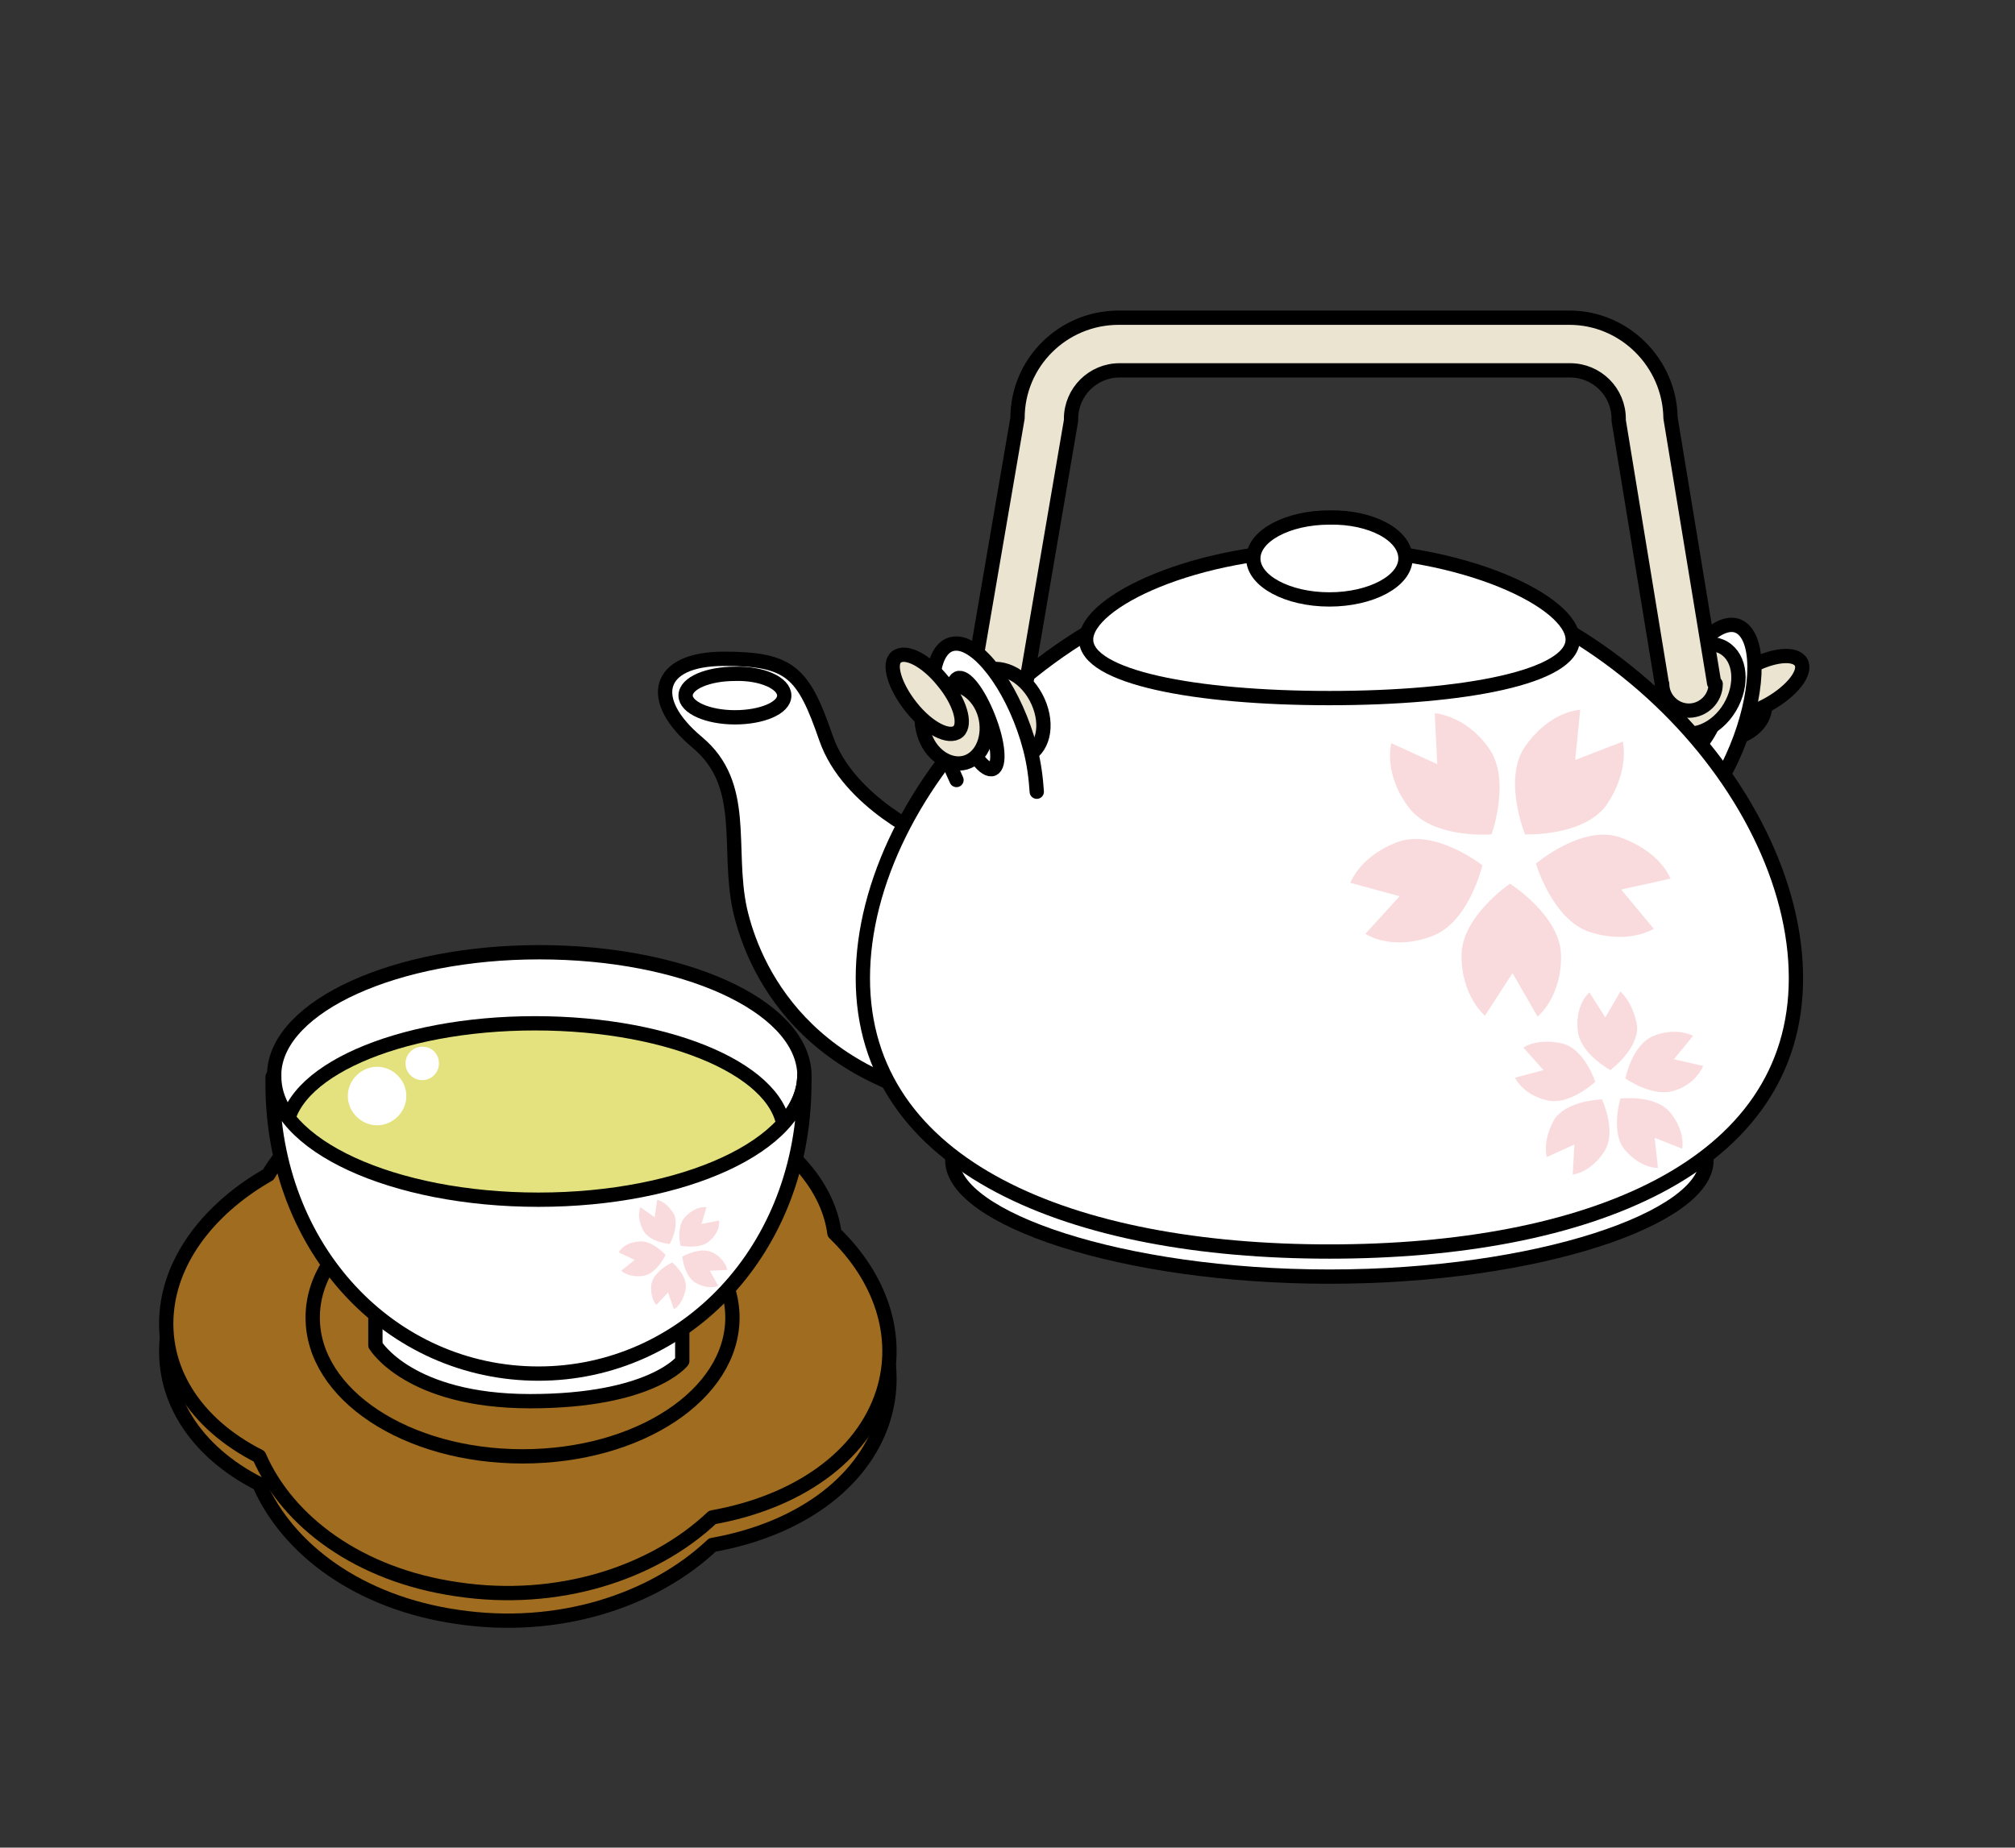 <?xml version="1.0" encoding="utf-8"?>
<!-- Generator: Adobe Illustrator 24.3.0, SVG Export Plug-In . SVG Version: 6.00 Build 0)  -->
<svg version="1.1" xmlns="http://www.w3.org/2000/svg" xmlns:xlink="http://www.w3.org/1999/xlink" x="0px" y="0px"
	 viewBox="0 0 241 221" style="enable-background:new 0 0 241 221;" xml:space="preserve">
<rect x="0" y="0" width="241" height="221" fill="#333333" stroke="none"/>
<style type="text/css">
	.st0{display:none;}
	.st1{display:inline;fill:#FFFFFF;stroke:#000000;stroke-miterlimit:10;}
	.st2{fill:#A06C1F;stroke:#000000;stroke-width:1.71;stroke-linecap:round;stroke-linejoin:round;}
	.st3{fill:#EAE4D1;stroke:#000000;stroke-width:1.71;stroke-linecap:round;stroke-linejoin:round;}
	.st4{fill:#FFFFFF;stroke:#000000;stroke-width:1.71;stroke-linecap:round;stroke-linejoin:round;}
	.st5{fill:#FADBDD;}
	.st6{fill:#E3E27E;stroke:#000000;stroke-width:1.71;stroke-linecap:round;stroke-linejoin:round;}
	.st7{fill:#FFFFFF;}
</style>
<g id="レイヤー_2" class="st0">
	<rect x="0.5" y="0.5" class="st1" width="240" height="220"/>
</g>
<g id="レイヤー_1">
	<g>
		<g>
			<path class="st2" d="M99.8,150.8c-0.7-5.3-4.8-10.3-11.4-13.7c-6.2-3.2-13.6-4.5-20.4-4c-6.3-1.7-13.7-1.7-20.6,0.2
				c-7.1,2-12.6,5.8-15.3,10.5c-6.5,3.7-11.3,9.4-12.1,15.9c-0.9,7.3,3.3,13.9,11,17.8c3.4,7.8,11.9,14.2,23.7,15.9
				c12,1.8,23.4-1.9,30.5-8.6c10.1-1.8,17.9-7.2,20.4-14.9C107.8,163,105.2,156.1,99.8,150.8z"/>
			<path class="st2" d="M99.8,147.5c-0.7-5.3-4.8-10.3-11.4-13.7c-6.2-3.2-13.6-4.5-20.4-4c-6.3-1.7-13.7-1.7-20.6,0.2
				c-7.1,2-12.6,5.8-15.3,10.5c-6.5,3.7-11.3,9.4-12.1,15.9c-0.9,7.3,3.3,13.9,11,17.8c3.4,7.8,11.9,14.2,23.7,15.9
				c12,1.8,23.4-1.9,30.5-8.6c10.1-1.8,17.9-7.2,20.4-14.9C107.8,159.7,105.2,152.7,99.8,147.5z"/>
			<path class="st2" d="M87.6,157.6c0,9.2-11.2,16.6-25.1,16.6c-13.9,0-25.1-7.4-25.1-16.6c0-9.2,11.2-16.6,25.1-16.6
				C76.3,141,87.6,148.5,87.6,157.6z"/>
		</g>
		<g>
			<g>
				<g>
					<path class="st3" d="M201.5,85.2c-0.2-2.1,1.7-4,4.4-4.3c2.6-0.3,5,1.1,5.2,3.2c0.2,2.1-1.7,4-4.4,4.3
						C204.1,88.7,201.8,87.3,201.5,85.2z"/>
					<path class="st3" d="M205.3,84.9c-0.7-1.2,1-3.4,3.8-5c2.8-1.6,5.6-1.9,6.3-0.7c0.7,1.2-1,3.4-3.8,5
						C208.8,85.8,206,86.1,205.3,84.9z"/>
				</g>
				<path class="st4" d="M204.5,95.1c0.9-1.2,1.9-2.7,2.7-4.5c2.8-6.1,3.5-12.8,1.5-15.1c-2-2.3-5.9,0.8-8.8,6.9
					c-0.8,1.8-1.5,3.6-1.9,5.4"/>
				<path class="st4" d="M205.3,85.7c-1.2,2.9-2.7,4.6-3.4,3.7c-0.7-0.9-0.3-3.9,0.9-6.8c1.2-2.9,2.7-4.6,3.4-3.7
					C206.9,79.7,206.5,82.8,205.3,85.7z"/>
				<path class="st3" d="M206.2,77.5c2,1.2,2.3,4.4,0.7,7.1c-1.6,2.7-4.6,3.9-6.6,2.7c-2-1.2-2.3-4.4-0.7-7.1
					C201.3,77.5,204.2,76.3,206.2,77.5z"/>
				<path class="st4" d="M204.1,138.8c0,6.9-20.2,13.9-45.1,13.9c-24.9,0-45.1-7-45.1-13.9c0-6.9,20.2-16.8,45.1-16.8
					C183.9,121.9,204.1,131.8,204.1,138.8z"/>
				<path class="st4" d="M111.3,100.3c0,0-9.8-4.2-12.5-12c-2.7-7.8-4.2-9.5-12.2-9.5c-8.1,0-9.3,4.9-3.2,10
					c6.1,5.1,3.5,12.6,5.1,20c1.5,6.6,7.5,21.3,30.5,23.8"/>
				<path class="st4" d="M214.8,117c0,22.7-25,32.7-55.8,32.7c-30.8,0-55.8-10-55.8-32.7c0-22.7,25-49.6,55.8-49.6
					C189.8,67.4,214.8,94.3,214.8,117z"/>
				<path class="st4" d="M188.1,76.5c0,4.5-13,7-29.1,7c-16.1,0-29.1-2.5-29.1-7c0-4.5,13-10.8,29.1-10.8
					C175.1,65.7,188.1,72,188.1,76.5z"/>
				<path class="st4" d="M168.1,66.8c0,2.7-4.1,4.9-9.1,4.9c-5,0-9.1-2.2-9.1-4.9c0-2.7,4.1-4.9,9.1-4.9
					C164,61.8,168.1,64,168.1,66.8z"/>
				<path class="st4" d="M93.8,83.2c0,1.5-2.7,2.6-5.9,2.6c-3.3,0-5.9-1.2-5.9-2.6c0-1.5,2.7-2.6,5.9-2.6
					C91.1,80.5,93.8,81.7,93.8,83.2z"/>
				<path class="st3" d="M205,81.6L199.8,50c-0.1-6.6-5.5-12-12.1-12h-53.9c-6.7,0-12.1,5.4-12.1,12l-5.2,30.3c0,0.1,0,0.1,0,0.2
					c0,1.7,1.4,3.2,3.2,3.2c1.7,0,3.2-1.4,3.2-3.2c0,0.1,0,0.1,0,0.2l5.2-30.4c0-0.1,0-0.1,0-0.2c0-3.2,2.6-5.8,5.8-5.8h53.9
					c3.2,0,5.8,2.6,5.8,5.8c0,0.1,0,0.1,0,0.2l5.2,31.7c0-0.1,0-0.1,0-0.2c0,1.7,1.4,3.2,3.2,3.2c1.7,0,3.2-1.4,3.2-3.2
					C205,81.8,205,81.7,205,81.6z"/>
				<path class="st3" d="M117.4,80.4c2.1-1.1,5,0.2,6.5,3c1.5,2.8,1.1,5.9-1,7c-2.1,1.1-5-0.2-6.5-3
					C114.9,84.7,115.3,81.5,117.4,80.4z"/>
				<path class="st4" d="M124,94.7c-0.1-1.5-0.3-3.3-0.8-5.2c-1.7-6.5-5.6-12.1-8.5-12.5c-3-0.4-4,4.5-2.3,10.9
					c0.5,1.9,1.2,3.7,2,5.4"/>
				<path class="st4" d="M118.6,86.9c1,3,0.9,5.3-0.2,5.1c-1.1-0.2-2.8-2.8-3.7-5.8c-1-3-0.9-5.3,0.2-5.1
					C116,81.3,117.6,83.9,118.6,86.9z"/>
				<g>
					<path class="st3" d="M115.5,91.2c-2,0.6-4.3-1-5-3.5c-0.8-2.6,0.3-5.1,2.3-5.7c2-0.6,4.3,1,5,3.5
						C118.5,88,117.5,90.6,115.5,91.2z"/>
					<path class="st3" d="M114.6,87.5c-1.1,0.9-3.6-0.4-5.6-2.9c-2-2.5-2.8-5.2-1.8-6c1.1-0.9,3.6,0.4,5.6,2.9
						C114.8,83.9,115.6,86.6,114.6,87.5z"/>
				</g>
			</g>
			<g>
				<path class="st5" d="M194.1,88.7l-5.7,2.2l0.6-6c-2.3,0.2-4.8,1.8-6.6,4.4c-2.7,3.9,0,10.5,0,10.5s7.1,0.3,9.8-3.6
					C193.9,93.7,194.5,90.9,194.1,88.7z"/>
				<path class="st5" d="M171.6,85.3l0.3,6.1l-5.5-2.5c-0.5,2.3,0.2,5.2,2.1,7.7c2.9,3.8,9.9,3.2,9.9,3.2s2.4-6.7-0.4-10.4
					C176.3,87,173.9,85.6,171.6,85.3z"/>
				<path class="st5" d="M161.5,105.6l5.9,1.6l-4.1,4.5c2,1.2,5,1.4,7.9,0.3c4.5-1.6,6.1-8.5,6.1-8.5s-5.6-4.4-10.1-2.8
					C164.5,101.7,162.4,103.5,161.5,105.6z"/>
				<path class="st5" d="M177.6,121.5l3.3-5.1l3,5.2c1.7-1.5,2.9-4.3,2.8-7.4c-0.1-4.7-6.1-8.5-6.1-8.5s-5.9,4-5.8,8.7
					C174.8,117.4,176,120,177.6,121.5z"/>
				<path class="st5" d="M197.8,111.1l-3.9-4.7l5.9-1.3c-0.9-2.1-3.2-4-6.2-5c-4.5-1.4-9.9,3.2-9.9,3.2s2,6.8,6.5,8.2
					C193,112.4,195.8,112.2,197.8,111.1z"/>
			</g>
			<g>
				<path class="st5" d="M193.8,118.6l-1.8,3.1l-1.9-3c-1,0.9-1.6,2.6-1.4,4.5c0.2,2.8,3.9,4.8,3.9,4.8s3.4-2.5,3.2-5.3
					C195.5,121,194.8,119.5,193.8,118.6z"/>
				<path class="st5" d="M182.2,125.3l2.4,2.7l-3.4,0.9c0.6,1.2,2,2.3,3.8,2.7c2.7,0.7,5.8-2.2,5.8-2.2s-1.3-4-4-4.6
					C185,124.4,183.3,124.6,182.2,125.3z"/>
				<path class="st5" d="M185,138.4l3.3-1.5l-0.2,3.6c1.3-0.2,2.8-1.2,3.8-2.8c1.5-2.4-0.3-6.2-0.3-6.2s-4.2,0.1-5.7,2.4
					C185,135.5,184.7,137.1,185,138.4z"/>
				<path class="st5" d="M198.3,139.7l-0.4-3.6l3.3,1.3c0.2-1.3-0.3-3-1.5-4.4c-1.8-2.1-5.9-1.6-5.9-1.6s-1.2,4,0.5,6.1
					C195.5,138.9,197,139.7,198.3,139.7z"/>
				<path class="st5" d="M203.7,127.5l-3.5-0.8l2.3-2.8c-1.2-0.6-3-0.7-4.7,0c-2.6,1-3.4,5.1-3.4,5.1s3.4,2.4,6,1.4
					C202,129.9,203.2,128.7,203.7,127.5z"/>
			</g>
		</g>
		<g>
			<path class="st4" d="M64.4,143.5c17.4,0,31.6-6.5,31.8-14.7c0-0.2,0-0.4,0-0.6c-0.6-8-14.5-14.3-31.7-14.3
				c-17.2,0-31.2,6.4-31.7,14.3c0,0.2,0,0.4,0,0.6C32.8,137,46.9,143.5,64.4,143.5z"/>
			<path class="st6" d="M93.8,135.6c0,7.3-13.3,13.2-29.8,13.2c-16.4,0-29.8-5.9-29.8-13.2c0-7.3,13.3-13.2,29.8-13.2
				C80.5,122.4,93.8,128.3,93.8,135.6z"/>
			<path class="st4" d="M81.6,162.8c0,0-3.7,4.8-18.2,4.8c-14.5,0-18.5-6.7-18.5-6.7v-10.1h36.7V162.8z"/>
			<path class="st4" d="M64.4,143.5c-17.4,0-31.6-6.5-31.8-14.7c0,0.3,0,0.5,0,0.8c0,19.9,14.2,34.7,31.8,34.7
				c17.5,0,31.8-14.8,31.8-34.7c0-0.3,0-0.5,0-0.8C95.9,137,81.8,143.5,64.4,143.5z"/>
			<g>
				<path class="st5" d="M85.9,153.8l-1-1.8l2.1-0.1c-0.2-0.8-0.8-1.6-1.8-2.1c-1.5-0.7-3.6,0.5-3.6,0.5s0.2,2.4,1.7,3.2
					C84.2,154,85.2,154.1,85.9,153.8z"/>
				<path class="st5" d="M86,146l-2.1,0.4l0.6-2c-0.8-0.1-1.7,0.3-2.5,1.1c-1.2,1.2-0.6,3.5-0.6,3.5s2.4,0.5,3.5-0.6
					C85.7,147.7,86.1,146.8,86,146z"/>
				<path class="st5" d="M78.6,143.5l-0.3,2.1l-1.7-1.2c-0.3,0.7-0.2,1.8,0.3,2.7c0.7,1.5,3.2,1.7,3.2,1.7s1.2-2.1,0.5-3.6
					C80.1,144.4,79.4,143.7,78.6,143.5z"/>
				<path class="st5" d="M74,149.8l1.9,0.9l-1.6,1.3c0.6,0.5,1.6,0.8,2.7,0.6c1.6-0.3,2.6-2.5,2.6-2.5s-1.6-1.8-3.2-1.6
					C75.2,148.6,74.4,149.1,74,149.8z"/>
				<path class="st5" d="M78.5,156.1l1.4-1.5l0.7,2c0.7-0.4,1.2-1.3,1.4-2.4c0.3-1.6-1.6-3.2-1.6-3.2s-2.2,1-2.5,2.6
					C77.8,154.6,78,155.5,78.5,156.1z"/>
			</g>
			<path class="st7" d="M52.5,127.2c0,1.1-0.9,2-2,2c-1.1,0-2-0.9-2-2c0-1.1,0.9-2,2-2C51.7,125.2,52.5,126.1,52.5,127.2z"/>
			<path class="st7" d="M48.6,131.1c0,1.9-1.6,3.5-3.5,3.5c-1.9,0-3.5-1.6-3.5-3.5c0-1.9,1.6-3.5,3.5-3.5
				C47,127.6,48.6,129.2,48.6,131.1z"/>
		</g>
	</g>
</g>
</svg>
